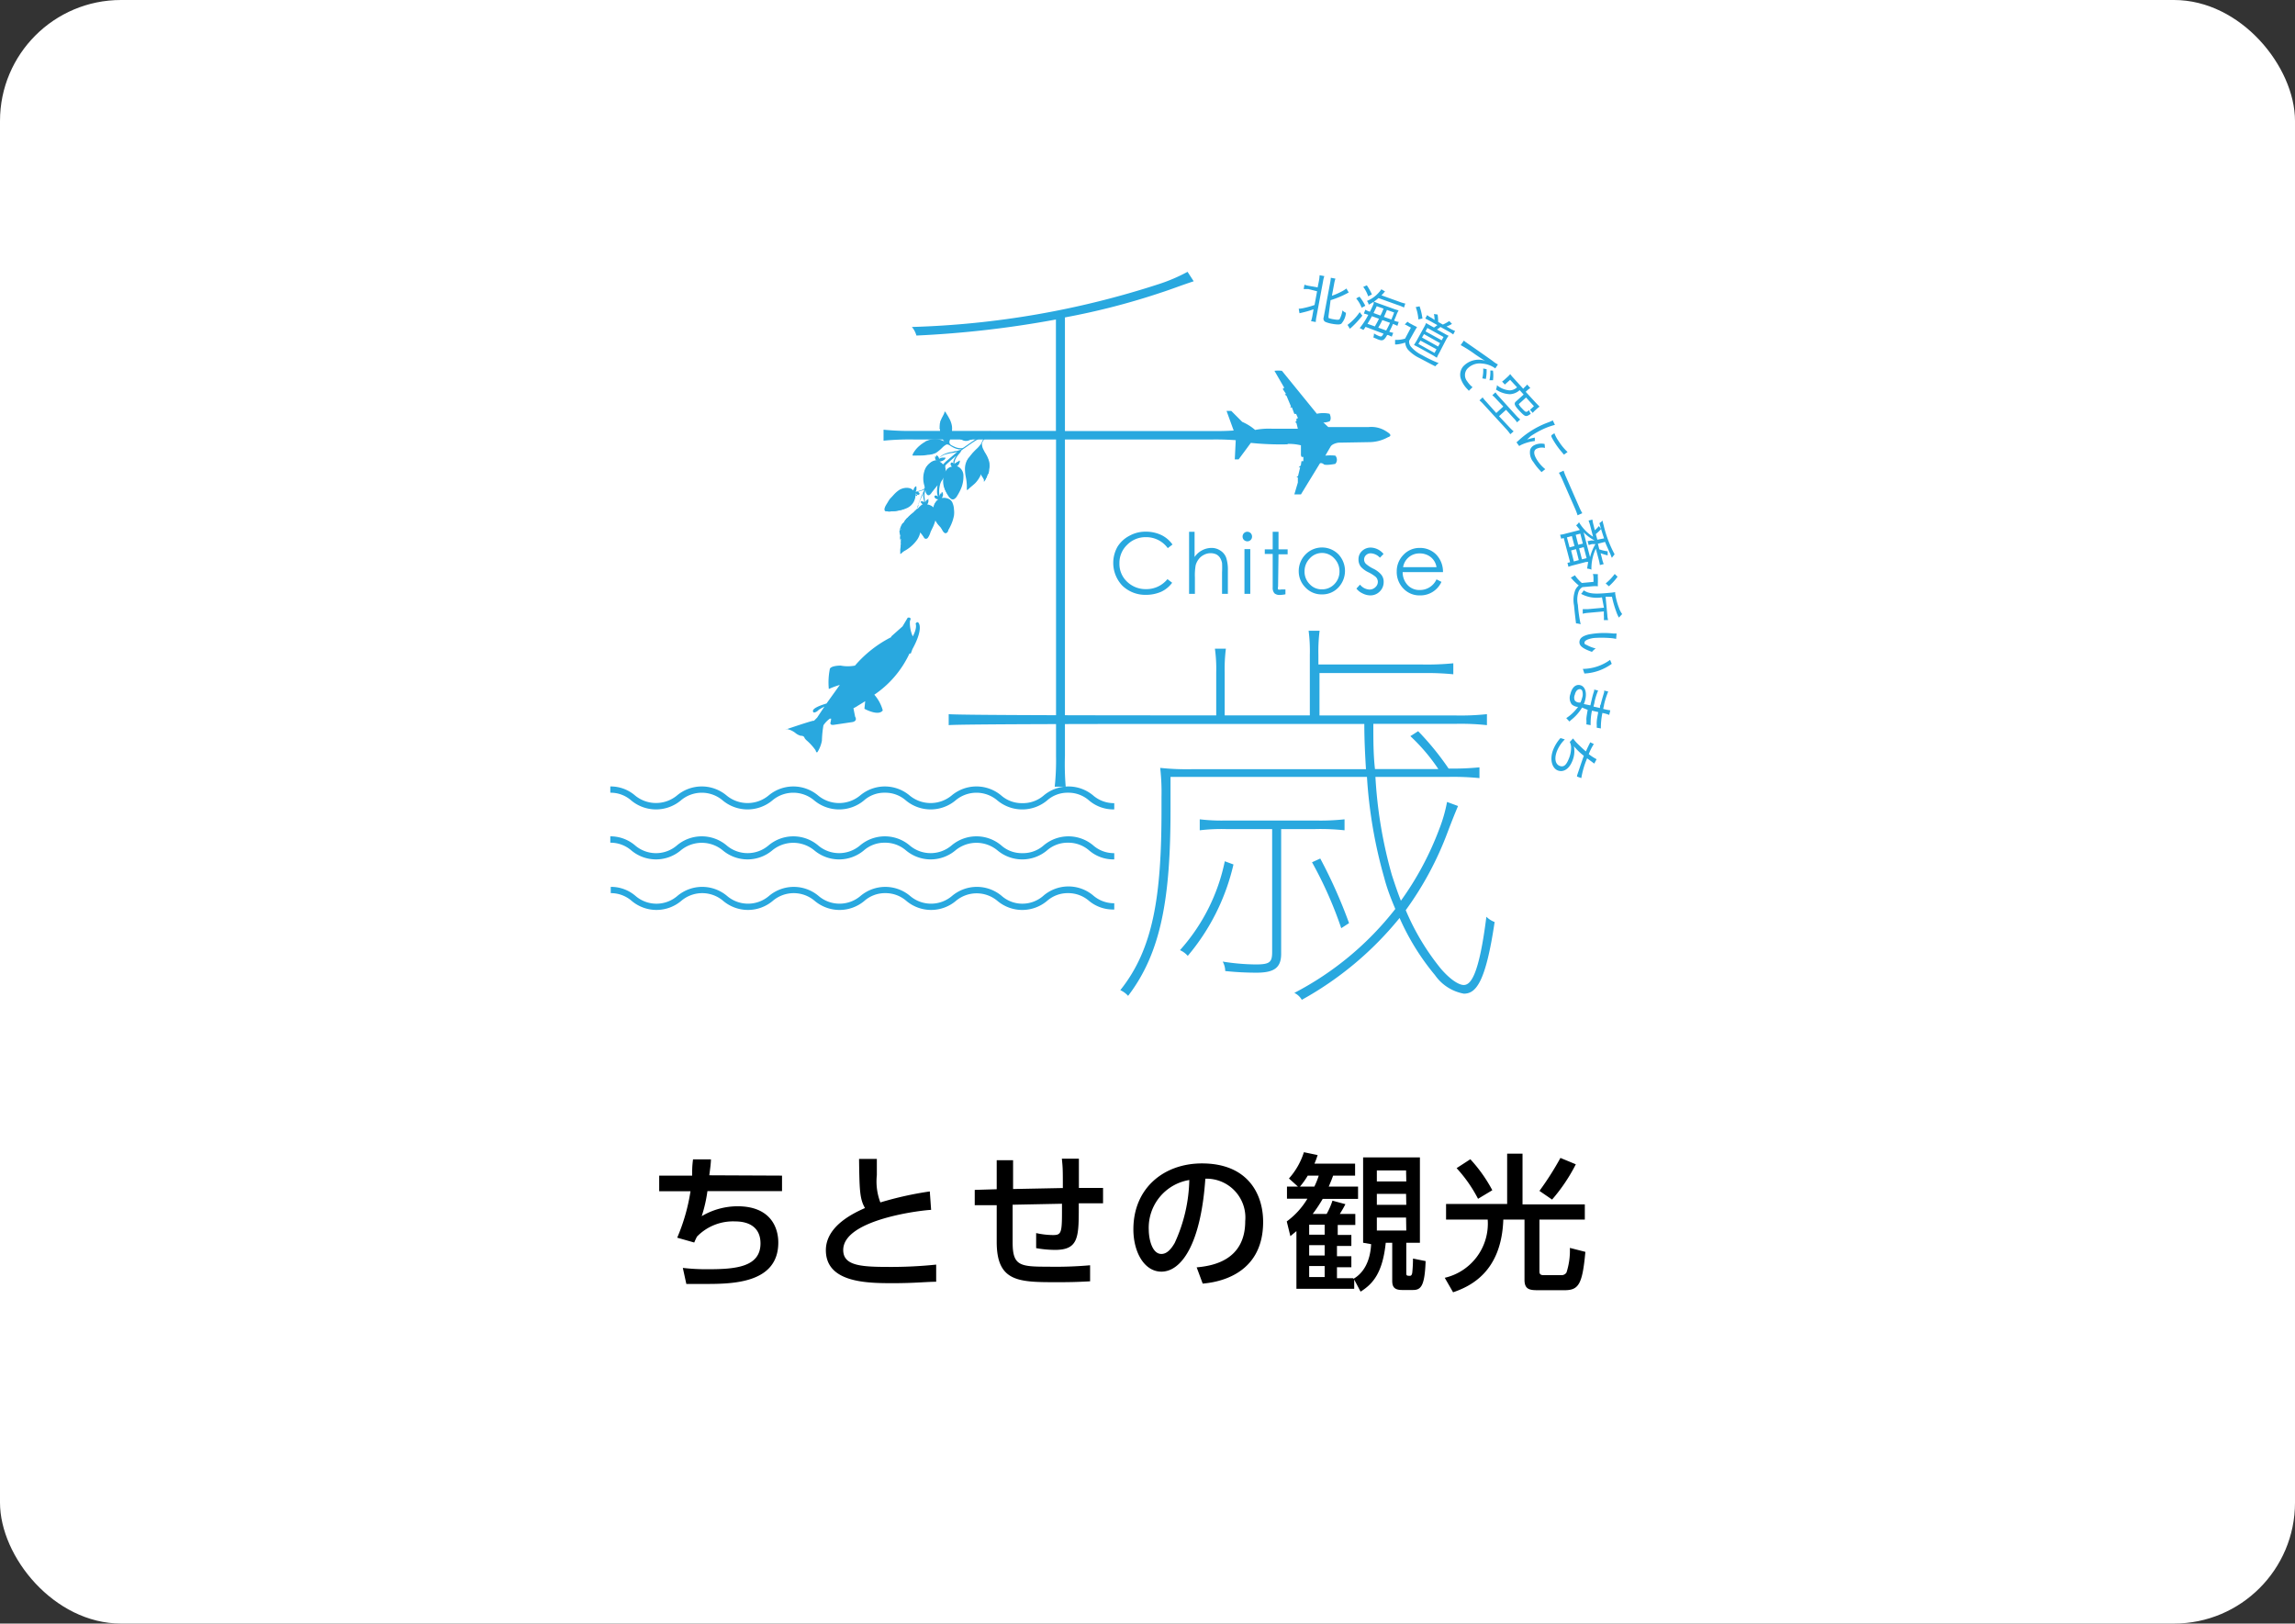 <svg xmlns="http://www.w3.org/2000/svg" viewBox="0 0 208.89 147.77"><rect x="0" y="0" width="208.89" height="147.77" fill="#333333" stroke="none"/><defs><style>.cls-1{fill:#fff;}.cls-2{fill:#29a8df;}</style></defs><g id="レイヤー_2" data-name="レイヤー 2"><g id="文字"><rect class="cls-1" width="208.89" height="147.77" rx="11.01"/><path d="M71.18,107v1.41H64.39a13,13,0,0,1-.52,2.28,6.43,6.43,0,0,1,3.26-.9c3,0,3.71,1.93,3.71,3.3,0,3.75-4.23,3.77-6.69,3.77-.86,0-1.2,0-1.68,0l-.32-1.46a18.42,18.42,0,0,0,2.32.12c2.46,0,4.75-.19,4.75-2.35,0-1.51-1.11-2-2.29-2a4.57,4.57,0,0,0-3.49,1.38,5.74,5.74,0,0,0-.25.54l-1.55-.44a17.5,17.5,0,0,0,1.21-4.23H60V107h3c0-.56,0-.86.08-1.48l1.63,0c0,.37-.1,1.06-.15,1.45Z"/><path d="M84.75,110.12c-.56,0-8,.8-8,3.65,0,1.4,1.53,1.54,4.09,1.54a39.76,39.76,0,0,0,4.37-.21v1.56c-.8,0-2,.13-3.88.13-2.31,0-6.16,0-6.16-3,0-2.25,2.63-3.42,3.56-3.84-.49-.84-.5-1.7-.54-4.47h1.62c0,.43,0,.81,0,1.48a5.35,5.35,0,0,0,.32,2.48,31,31,0,0,1,4.5-1Z"/><path d="M96.74,108.13c0-1.62,0-1.81-.09-2.67l1.55,0c0,.42,0,2.27,0,2.66l2.2,0,0,1.4-2.21,0c0,3,.06,4.24-2.16,4.24a9.81,9.81,0,0,1-1.72-.16l0-1.37a7.2,7.2,0,0,0,1.54.18c.82,0,.82-.24.81-2.85l-4.49.09v3.44c0,2.12.67,2.2,3.21,2.2a35.54,35.54,0,0,0,3.84-.13v1.46c-1.28.07-1.89.08-3,.08-3.48,0-5.51,0-5.5-3.69l0-3.32-2,0,0-1.39,2-.06v-2.64h1.49l0,2.62Z"/><path d="M108.92,115.35c1.42-.13,4.42-.61,4.42-4.21a3.54,3.54,0,0,0-3.63-3.86c-.41,6-2.2,8.46-4,8.46-1.56,0-2.55-1.78-2.55-3.85,0-3.77,2.79-6,6.24-6,4.18,0,5.57,2.79,5.57,5.32,0,5.07-4.55,5.53-5.5,5.62Zm-4.36-3.42c0,.78.28,2.2,1.15,2.2.51,0,.89-.45,1.21-1a14.35,14.35,0,0,0,1.33-5.73A4.4,4.4,0,0,0,104.56,111.93Z"/><path d="M124.07,113.11v-7.77h5.17v7.77H128v2.69c0,.28,0,.32.33.32.09,0,.17-.05.21-.26a12.66,12.66,0,0,0,.07-1.31l1.15.23c-.08,2.28-.43,2.63-1.15,2.63h-1c-.75,0-.89-.34-.89-.85v-3.45h-.59c-.28,2.71-1.14,3.73-2.29,4.45l-.58-1.1v.84H118v-5.25l-.55.46-.33-1.34A7,7,0,0,0,119,109.1h-1.86V108h1l-.82-.74a6.51,6.51,0,0,0,1.36-2.39l1.25.26a7.06,7.06,0,0,1-.29.78h3.7V107h-2c-.13.36-.21.56-.4,1h2.67v1.12h-3.22a13,13,0,0,1-.91,1.37h1.27a6.51,6.51,0,0,0,.53-1.21l1.18.32c-.14.27-.22.42-.51.89h1.41v1h-1.6v.91H123v1h-1.31v.94H123v1h-1.31v1h1.49v.06c.31-.18,1.5-.88,1.62-3.16ZM119.63,108a6.71,6.71,0,0,0,.4-1h-1a6.74,6.74,0,0,1-.71,1Zm.94,3.47h-1.41v.91h1.41Zm0,1.86h-1.41v.94h1.41Zm0,1.9h-1.41v1h1.41Zm7.41-8.7h-2.66v1H128Zm0,2.13h-2.66v1H128Zm0,2.16h-2.66V112H128Z"/><path d="M131.62,109.58h5.56V105h1.4v4.62h5.67V111h-4.13v4.69c0,.16,0,.37.37.37h1.6a.53.53,0,0,0,.49-.24,6.47,6.47,0,0,0,.31-2.24l1.41.36c-.27,3-.63,3.49-1.91,3.49h-2.27c-.8,0-1.36,0-1.36-.94V111h-1.93c-.16,4.77-3,6.08-4.57,6.62l-.76-1.32a5.06,5.06,0,0,0,3.91-5.3h-3.79Zm2.91-.47a12.7,12.7,0,0,0-1.95-2.79l1.25-.81a13.51,13.51,0,0,1,2,2.82Zm5.59-.72a27,27,0,0,0,1.91-3l1.4.58a15.8,15.8,0,0,1-2.16,3.21Z"/><path class="cls-2" d="M96,71.6a22.33,22.33,0,0,0,.12-2.81V40H83.22a24.17,24.17,0,0,0-2.8.11v-1a24.17,24.17,0,0,0,2.8.11H96.11V29.08a92.93,92.93,0,0,1-12.7,1.46,2,2,0,0,0-.41-.78,80,80,0,0,0,22.47-3.9,15.52,15.52,0,0,0,2.62-1.12l.56.86c-1.16.38-2.1.75-2.88,1a64.5,64.5,0,0,1-8.84,2.29V39.23H110.3a24.35,24.35,0,0,0,2.81-.11v1A24.35,24.35,0,0,0,110.3,40H96.93V68.79A24.35,24.35,0,0,0,97,71.6Z"/><path class="cls-2" d="M134.66,70.82a24.26,24.26,0,0,0-2.81-.11h-6.66a40.92,40.92,0,0,0,1.5,8.94c.26.79.52,1.58.82,2.33A27.86,27.86,0,0,0,131,75.46a13.61,13.61,0,0,0,.71-2.47l1,.37c-.3.71-.6,1.46-.94,2.36a29.59,29.59,0,0,1-3.82,7.12,21.84,21.84,0,0,0,3.19,5.32c.86,1,1.64,1.49,2.09,1.49.64,0,1.39-.9,2.06-6.21a2.2,2.2,0,0,0,.75.48c-.82,5.55-1.72,6.52-2.8,6.52a4.1,4.1,0,0,1-2.63-1.69,21.91,21.91,0,0,1-3.22-5.2A30.35,30.35,0,0,1,118.49,91a1.55,1.55,0,0,0-.68-.63A28.06,28.06,0,0,0,127,82.73c-.38-.9-.75-1.84-1-2.81a43,43,0,0,1-1.58-9.21H106.54v3c0,8.06-.86,13-3.86,16.93a2.14,2.14,0,0,0-.71-.52c3-3.75,3.75-8.54,3.75-16.41v-1.2a19.44,19.44,0,0,0-.12-2.62,23,23,0,0,0,2.89.12h15.84c-.08-1.32-.15-2.66-.15-4.12H105.9c-1,0-18.54,0-19.55.11V65c1,.11,18.58.11,19.55.11h4.8v-3.9a13.16,13.16,0,0,0-.12-2.17h1a14.68,14.68,0,0,0-.11,2.17v3.9h7.75V59.58a14.34,14.34,0,0,0-.11-2.17h1a14.68,14.68,0,0,0-.11,2.17v.9h9.47a24.35,24.35,0,0,0,2.81-.11v1a24.35,24.35,0,0,0-2.81-.11H120.1v3.86h12.43a22.33,22.33,0,0,0,2.81-.12v1a22.33,22.33,0,0,0-2.81-.12H125c0,1.47,0,2.81.15,4.12h5.77a17,17,0,0,0-2.55-3l.71-.45a25,25,0,0,1,2.77,3.4,24.26,24.26,0,0,0,2.81-.11v1Zm-22.39,7.86A19.76,19.76,0,0,1,108.11,87a2,2,0,0,0-.71-.52,17.33,17.33,0,0,0,4.08-8.09Zm4.34,8.13c0,1.27-.63,1.72-2.25,1.72a27.09,27.09,0,0,1-2.84-.15,1.85,1.85,0,0,0-.23-.86,19.92,19.92,0,0,0,3,.26c1.27,0,1.5-.19,1.5-1.12V75.46h-4.2a16.6,16.6,0,0,0-2.39.11v-1a16.6,16.6,0,0,0,2.39.11h8.13a20.34,20.34,0,0,0,2.66-.11v1a20.34,20.34,0,0,0-2.66-.11h-3.11Zm5.47-2.33a36.21,36.21,0,0,0-2.66-6l.75-.34a45.11,45.11,0,0,1,2.62,5.88Z"/><path class="cls-2" d="M106.72,49.56l-.43.33a2.42,2.42,0,0,0-2-1,2.34,2.34,0,0,0-1.69.69,2.27,2.27,0,0,0-.71,1.69,2.22,2.22,0,0,0,.69,1.67,2.42,2.42,0,0,0,1.74.68,2.45,2.45,0,0,0,1.94-.91l.43.33a2.63,2.63,0,0,1-1,.82,3.47,3.47,0,0,1-1.38.28,3,3,0,0,1-2.15-.83,3,3,0,0,1-.45-3.54,2.77,2.77,0,0,1,1.08-1,3,3,0,0,1,1.48-.38,3.28,3.28,0,0,1,1.42.3A2.66,2.66,0,0,1,106.72,49.56Z"/><path class="cls-2" d="M108.2,48.4h.53v2.3a1.88,1.88,0,0,1,1.53-.83,1.42,1.42,0,0,1,.83.25,1.28,1.28,0,0,1,.52.65,3.55,3.55,0,0,1,.15,1.18v2.1h-.53V52.11a8.3,8.3,0,0,0,0-.87,1.44,1.44,0,0,0-.17-.45.92.92,0,0,0-.35-.33,1.22,1.22,0,0,0-.53-.11,1.27,1.27,0,0,0-.6.15,1.32,1.32,0,0,0-.48.4,1.61,1.61,0,0,0-.27.54,5.24,5.24,0,0,0-.07,1.11v1.5h-.53V48.4Z"/><path class="cls-2" d="M113.1,48.84a.45.45,0,0,1,.12-.31.43.43,0,0,1,.62,0,.43.43,0,0,1,.12.31.41.41,0,0,1-.12.3.42.42,0,0,1-.31.13.46.46,0,0,1-.31-.13A.44.44,0,0,1,113.1,48.84Zm.17,1.14h.53v4.07h-.53Z"/><path class="cls-2" d="M116.33,53.4a.4.4,0,0,0,0,.25.55.55,0,0,0,.28,0H117v.44a2.86,2.86,0,0,1-.5.06A.7.7,0,0,1,116,54a.75.75,0,0,1-.16-.53V50.42h-.72V50h.72V48.4h.53V50h.83v.45h-.83Z"/><path class="cls-2" d="M118.21,52a2.15,2.15,0,0,1,.62-1.54,2.1,2.1,0,0,1,3,0,2.2,2.2,0,0,1,0,3,2,2,0,0,1-1.51.64,2,2,0,0,1-1.51-.64A2.08,2.08,0,0,1,118.21,52Zm3.71,0a1.66,1.66,0,0,0-.47-1.17,1.5,1.5,0,0,0-2.24,0,1.66,1.66,0,0,0-.47,1.17,1.59,1.59,0,0,0,.46,1.16,1.47,1.47,0,0,0,1.12.48,1.53,1.53,0,0,0,1.14-.48A1.61,1.61,0,0,0,121.92,52.05Z"/><path class="cls-2" d="M125.93,50.42l-.33.34a1.22,1.22,0,0,0-.82-.4.61.61,0,0,0-.44.16.55.55,0,0,0-.18.41.55.55,0,0,0,.19.41,3,3,0,0,0,.65.42,2.24,2.24,0,0,1,.7.52,1,1,0,0,1,.24.69,1.18,1.18,0,0,1-.35.86,1.19,1.19,0,0,1-.88.36A1.61,1.61,0,0,1,124,54a1.49,1.49,0,0,1-.54-.43l.33-.36a1.17,1.17,0,0,0,.85.45.76.76,0,0,0,.54-.21.65.65,0,0,0,.23-.49.63.63,0,0,0-.2-.46,3.38,3.38,0,0,0-.65-.41,2.16,2.16,0,0,1-.69-.5,1.07,1.07,0,0,1-.22-.7,1,1,0,0,1,.32-.74,1.13,1.13,0,0,1,.84-.31A1.57,1.57,0,0,1,125.93,50.42Z"/><path class="cls-2" d="M130.75,52.73l.45.23a2.1,2.1,0,0,1-1.95,1.23,2,2,0,0,1-1.52-.63,2.15,2.15,0,0,1-.6-1.53,2.13,2.13,0,0,1,.6-1.52,2,2,0,0,1,1.49-.64,2.06,2.06,0,0,1,1.49.59,2.25,2.25,0,0,1,.63,1.61h-3.67a1.7,1.7,0,0,0,.46,1.19,1.45,1.45,0,0,0,1.08.44A1.65,1.65,0,0,0,130.75,52.73Zm0-1.11a1.46,1.46,0,0,0-.53-.92,1.6,1.6,0,0,0-1-.33,1.49,1.49,0,0,0-1.51,1.25Z"/><path class="cls-2" d="M117.17,40.44a26.21,26.21,0,0,1-3.32-.13l-1.11,1.5h-.35l.09-1.82s-.54-.17-.5-.24.31-.23.46-.15l-.8-2.2.43,0,1,1a4.5,4.5,0,0,1,1.17.73,6.74,6.74,0,0,1,1.54-.11l2.35,0L118,38.5l-.12-.08.12-.08,0-.22.14-.07-.17-.38-.16,0-.22-.59-.16,0,.07-.1-.4-.95-.16-.12.11-.06-.3-.45.14-.11L116,33.75a2.77,2.77,0,0,1,.68,0l3.18,3.91a2.72,2.72,0,0,1,1.16,0s.22.43,0,.69c0,0-.45.15-.58.09l.46.43h3.66a2.49,2.49,0,0,1,1.52.33c.26.17.77.43.24.6a3.56,3.56,0,0,1-1.61.44l-2.88.05s-.58.07-.74.39l-.46.79a4.38,4.38,0,0,1,.91,0,.56.56,0,0,1,0,.75s-1,.2-1.09,0c0,0-.26-.16-.34,0L118.41,45h-.6l.32-1.08v-.47H118l.15-.13.19-.78h-.14l.2-.18.06-.39.17,0v-.38h-.16l-.06-.15,0-.06,0-.85a4.82,4.82,0,0,0-1.18-.13"/><path class="cls-2" d="M119.09,26.31l-.43,0,.07-.4a2.18,2.18,0,0,0,.42.11l.78.14.12-.6a4,4,0,0,0,.06-.51l.43.08a2.83,2.83,0,0,0-.12.5l-.59,3.16a3.13,3.13,0,0,0-.07.52l-.43-.08a3,3,0,0,0,.13-.52l.1-.56a8.85,8.85,0,0,1-1.07.31l-.21.05-.07-.41a2.56,2.56,0,0,0,.44-.06,7.8,7.8,0,0,0,1-.28l.23-1.25Zm1.83,2.46c0,.09,0,.13,0,.17a1.78,1.78,0,0,0,.4.11c.39.07.53.07.61,0a2.49,2.49,0,0,0,.26-.8.91.91,0,0,0,.32.22,1.73,1.73,0,0,1-.43,1,.61.61,0,0,1-.32.06,3.31,3.31,0,0,1-.51-.06,2.7,2.7,0,0,1-.61-.17.33.33,0,0,1-.16-.41l.58-3.1a3.67,3.67,0,0,0,.07-.51l.42.08a3.19,3.19,0,0,0-.12.49l-.2,1.07a6.4,6.4,0,0,0,1-.45,3,3,0,0,0,.32-.21l.21.36-.19.1a8.35,8.35,0,0,1-1.46.6Z"/><path class="cls-2" d="M124,28.73a9,9,0,0,1-1,1.08.52.52,0,0,0-.13.12l-.22-.36a4.76,4.76,0,0,0,1.11-1.16ZM123.74,27a4.5,4.5,0,0,1,.53.83l-.33.18a3,3,0,0,0-.5-.85Zm.55,2.75a2.33,2.33,0,0,1-.19.28l-.34-.17a6.94,6.94,0,0,0,.78-1.2h0a2.88,2.88,0,0,0-.4-.12l.13-.35a2,2,0,0,0,.42.18l0,0c.17-.34.29-.6.34-.74l0-.07,0-.12.31.13,1.48.53a4.81,4.81,0,0,0,.48.15,3.08,3.08,0,0,0-.23.51l-.18.42h0a1.45,1.45,0,0,0,.42.12l-.12.36c-.13-.07-.26-.12-.4-.18h0a7.75,7.75,0,0,1-.34.71h0a1.54,1.54,0,0,0,.36.1l-.13.35-.34-.15-.08,0c-.28.5-.41.56-.82.41l-.44-.19a1.09,1.09,0,0,0,.06-.36,3,3,0,0,0,.47.24c.21.07.24.05.4-.22Zm.12-3.78a5.33,5.33,0,0,1,.46.83l-.34.17a3,3,0,0,0-.45-.86Zm2.89,1.47a4,4,0,0,0,.61.19l-.12.36a3.65,3.65,0,0,0-.57-.23l-1.75-.63a4.1,4.1,0,0,1-.89.6.82.82,0,0,0-.16-.34,2.82,2.82,0,0,0,1.1-.79,2,2,0,0,0,.21-.27l.34.2a.7.7,0,0,0-.14.15l-.19.2Zm-2.43,1.34c-.13.25-.15.27-.4.69l.67.24.11-.2a4.89,4.89,0,0,0,.26-.5Zm.78-.06a6.33,6.33,0,0,0,.28-.63l-.62-.22c-.12.27-.16.34-.29.62Zm.17.41a7.09,7.09,0,0,1-.37.69l.72.26c.16-.29.24-.46.35-.7Zm.82-.05c.1-.24.15-.34.25-.64l-.65-.23c-.19.45-.19.45-.28.63Z"/><path class="cls-2" d="M128.11,29.28a1.38,1.38,0,0,0,.31.2l.24.13.32.16c-.08.12-.14.22-.26.43l-.46.82a.72.72,0,0,0,.17.54,3.15,3.15,0,0,0,1,.76,11.94,11.94,0,0,0,1.52.73,1.44,1.44,0,0,0-.31.29c-.47-.23-1.11-.58-1.44-.75a3.41,3.41,0,0,1-1.05-.77,1.17,1.17,0,0,1-.25-.64,3.44,3.44,0,0,1-.77.17l-.15,0,0-.42a2.6,2.6,0,0,0,.91-.11l.53-1-.26-.14a1.66,1.66,0,0,0-.3-.15Zm2.47-.16a4.63,4.63,0,0,0-.06-.54l.33.05a4.08,4.08,0,0,1,.05.67l.43.24a3.6,3.6,0,0,0,.58-.32l.25.26a3.08,3.08,0,0,1-.5.24l.35.2a2.85,2.85,0,0,0,.43.2l-.17.32a3.94,3.94,0,0,0-.4-.26l-.76-.42a2.35,2.35,0,0,1-.32.23l.66.36a3.29,3.29,0,0,0,.4.21,4.1,4.1,0,0,0-.25.4L131,32.12a3.57,3.57,0,0,0-.22.44l-.3-.19-1.37-.76-.41-.21.24-.39.66-1.2a2.51,2.51,0,0,0,.2-.41c.1.07.23.14.43.25l.29.16a3.2,3.2,0,0,0,.31-.22l-.68-.38-.42-.22.17-.31a2.11,2.11,0,0,0,.41.26Zm-1.37-1.24a5.52,5.52,0,0,1,.26,1.11l-.37.08a4,4,0,0,0-.24-1.12Zm-.11,3.42,1.47.82.18-.33L129.29,31Zm.33-.58,1.47.82.17-.31-1.46-.82Zm.32-.56,1.47.81.17-.3-1.47-.82Z"/><path class="cls-2" d="M133.24,31l.13.11.23.16c.55.38,1.63,1.13,2.27,1.59a2.3,2.3,0,0,0,.47.31l-.24.36,0,0a2.32,2.32,0,0,0-1.21-.44,1.55,1.55,0,0,0-1.35.49.89.89,0,0,0,0,1.12,2.32,2.32,0,0,0,.49.54l-.34.33a1.06,1.06,0,0,0-.1-.12,2.58,2.58,0,0,1-.61-.93,1.18,1.18,0,0,1,.19-1.16,1.92,1.92,0,0,1,2-.53c-.27-.15-.46-.28-.89-.57a11.8,11.8,0,0,0-1.33-.85Zm2.07,2.6a3.82,3.82,0,0,1-.07.89l-.32-.05a3.17,3.17,0,0,0,.08-.9Zm.58.13a3.26,3.26,0,0,1,0,.88l-.32,0a3.28,3.28,0,0,0,.08-.89Z"/><path class="cls-2" d="M136.19,36.32a3.67,3.67,0,0,0-.36-.35l.29-.26a2.42,2.42,0,0,0,.3.37L138,37.82a4,4,0,0,0,.37.36l-.29.26a2.4,2.4,0,0,0-.32-.39l-.68-.75-.64.58.94,1a4.35,4.35,0,0,0,.39.38l-.3.26a4.55,4.55,0,0,0-.33-.42l-2.09-2.28a3.36,3.36,0,0,0-.39-.38l.29-.27a3.34,3.34,0,0,0,.35.42l.89,1,.64-.59Zm2.57-1.07A1.7,1.7,0,0,0,139,35l.29.32a1.43,1.43,0,0,0-.27.2l-.15.14.92,1,.34.35a3,3,0,0,0-.26.21l-.12.11a1.85,1.85,0,0,0-.24.25l-.25-.28.36-.33-.72-.79-.62.56c-.05.05-.05.07,0,.12a1.06,1.06,0,0,0,.22.28c.39.42.4.42.68.19a1.09,1.09,0,0,0,.15.33c-.21.16-.34.22-.46.2s-.28-.15-.63-.53-.47-.59-.28-.77l.72-.65-.36-.4a1.42,1.42,0,0,1-.89.37,2.43,2.43,0,0,1-1.27-.43.93.93,0,0,0,.09-.39,2.07,2.07,0,0,0,1.15.47,1,1,0,0,0,.68-.28l-.63-.68-.48.43-.25-.27a3.07,3.07,0,0,0,.29-.24l.21-.19a2.65,2.65,0,0,0,.24-.25,3.79,3.79,0,0,0,.32.38l.86.95Z"/><path class="cls-2" d="M138.82,40.07a4.67,4.67,0,0,1,.88-.24l0,.31a3.89,3.89,0,0,0-1.34.4l-.08.06-.25-.34.15-.13a7.59,7.59,0,0,1,1.08-.85,7.94,7.94,0,0,1,1.7-.85,2.3,2.3,0,0,0,.37-.17l.2.41a6.48,6.48,0,0,0-.93.32,8.43,8.43,0,0,0-1.28.71L139,40l-.17.12Zm1.8.7a1.12,1.12,0,0,0-.79.09c-.27.17-.24.51.07,1a3.33,3.33,0,0,0,.75.84l-.34.27-.12-.13a4.79,4.79,0,0,1-.61-.77,1.36,1.36,0,0,1-.3-1.15.73.73,0,0,1,.31-.37,1.42,1.42,0,0,1,1-.14Zm.86-1.34a3.16,3.16,0,0,0,.38.71,5,5,0,0,0,.82,1l-.33.24-.21-.25a7,7,0,0,1-.61-.82,6.22,6.22,0,0,1-.32-.56l0-.07,0-.07Z"/><path class="cls-2" d="M143.59,46.9a5.73,5.73,0,0,0-.23-.61l-1.17-2.67a6.3,6.3,0,0,0-.3-.59l.43-.19a5,5,0,0,0,.24.62l1.17,2.67a5.09,5.09,0,0,0,.29.58Z"/><path class="cls-2" d="M146,49c-.14-.42-.3-.92-.42-1.39a1.11,1.11,0,0,0,.28-.23,4.13,4.13,0,0,0,.1.41,10.65,10.65,0,0,0,1,2.66l-.25.32-.09-.21c0-.06-.13-.29-.3-.7-.08-.18-.15-.33-.23-.54l-.65.17.13.51a3.83,3.83,0,0,0,.76.18l0,.37a5.12,5.12,0,0,1-.64-.2l.13.51a2.77,2.77,0,0,0,.15.48l-.35.09a4.27,4.27,0,0,0-.1-.49l-.27-1a4.31,4.31,0,0,0-.4,1.91,1.24,1.24,0,0,0-.39-.1c.05-.33.06-.41.1-.6l-.21,0-1.15.3a3.31,3.31,0,0,0-.44.14l-.09-.36.24-.06-.58-2.2-.23.06-.1-.36a2.31,2.31,0,0,0,.46-.09l1.14-.29.2-.06-.34-.42a1,1,0,0,0,.26-.28A3.86,3.86,0,0,0,145,48.85l-.26-1a4.42,4.42,0,0,0-.15-.47l.35-.09a3.54,3.54,0,0,0,.1.49l.12.48a2.68,2.68,0,0,0,.37-.38l.2.27a4.12,4.12,0,0,1-.48.46l.14.51Zm-3.38-.09.24.91.45-.12-.24-.91ZM143,50.1l.25,1,.45-.12-.25-1Zm.42-1.42.23.9.42-.1-.23-.91Zm.31,1.23.26,1,.42-.11-.26-1Zm1,.8a4.13,4.13,0,0,1,.49-1.19l-.06,0-.1,0-.16,0-.3.09-.1-.36a2.21,2.21,0,0,0,.32-.06l.15,0,.17,0a3.77,3.77,0,0,1-1-.74l.56,2.16Z"/><path class="cls-2" d="M145.44,52.26a2.56,2.56,0,0,0,0,.38l0,.36a2.08,2.08,0,0,0,0,.36,3.23,3.23,0,0,0-.51,0l-.9.08a.82.82,0,0,0-.34.39,2.19,2.19,0,0,0-.07,1.23,12.6,12.6,0,0,0,.25,1.76,1.3,1.3,0,0,0-.42-.08c-.06-.47-.14-1.17-.18-1.62a2.6,2.6,0,0,1,.11-1.42,1.18,1.18,0,0,1,.32-.41,5.94,5.94,0,0,1-.58-.55.78.78,0,0,0-.15-.16l.38-.22s0,0,0,0a3.35,3.35,0,0,0,.63.7l1.06-.1,0-.38a1.74,1.74,0,0,0-.05-.34Zm.37,2.11a3,3,0,0,1-1.9-.32,1.34,1.34,0,0,0,.24-.32c.47.31.95.36,2.3.23a4,4,0,0,0,.56-.07V54a6,6,0,0,0,.35,1.33,2,2,0,0,0,.29.56l-.3.32a3.22,3.22,0,0,1-.24-.54,9.52,9.52,0,0,1-.39-1.36l-.47,0h-.11L146.3,56a1.92,1.92,0,0,0,.07.44l-.39,0a2.29,2.29,0,0,0,0-.44l0-.35-1.44.13a2.75,2.75,0,0,0-.48.08l0-.42c.12,0,.25,0,.49,0l1.44-.13Zm1.42-1.88a5.32,5.32,0,0,1-.79.87l-.29-.26a4.71,4.71,0,0,0,.82-.86Z"/><path class="cls-2" d="M147.1,58.15a3.5,3.5,0,0,0-.6-.08,9.61,9.61,0,0,0-1.44,0c-.5.07-.83.23-.84.4s.06.17.21.24a3.34,3.34,0,0,0,.81.31,1.65,1.65,0,0,0-.34.31c-.85-.3-1.16-.55-1.14-.91s.33-.54.82-.67a7.54,7.54,0,0,1,2.27-.09h.29Zm-.4,2.27a4.59,4.59,0,0,1-2.49.88l-.14-.42a4.31,4.31,0,0,0,2.48-.82Z"/><path class="cls-2" d="M142.56,65.36a3.92,3.92,0,0,0,.89-.79,2.22,2.22,0,0,0,.19-.24l-.12,0a1,1,0,0,1-.46-.22,1,1,0,0,1-.12-.95c.14-.59.48-.9.89-.8s.63.61.46,1.32a2.09,2.09,0,0,1-.13.4l.6.12c.05-.25.09-.41.12-.53a6.76,6.76,0,0,1,.22-.79c0-.05,0-.09,0-.12a.08.08,0,0,1,0,0l.36.09a5.64,5.64,0,0,0-.33,1.06c0,.1-.06.24-.09.4l.59.13c0-.16,0-.24.07-.33.06-.28.21-.78.31-1.11a.92.92,0,0,0,0-.09.35.35,0,0,0,0-.06l.37.09a7.66,7.66,0,0,0-.38,1.19c0,.08-.05.25-.08.39a4.67,4.67,0,0,0,.65.13l-.1.42a3.37,3.37,0,0,0-.62-.18,6.71,6.71,0,0,0-.14,1.41l-.38-.07a1.84,1.84,0,0,0,0-.34c0-.42.07-.65.14-1.08l-.57-.13a5.46,5.46,0,0,0-.12,1.32l-.39-.07a2.84,2.84,0,0,0,0-.47c0-.19.08-.61.12-.85L144,64.4a4.15,4.15,0,0,1-1,1.13l-.15.14ZM144,63.53a1,1,0,0,0,0-.69.32.32,0,0,0-.18-.12c-.21,0-.39.14-.48.51a.64.64,0,0,0,0,.53.52.52,0,0,0,.35.18l.16,0A2.18,2.18,0,0,0,144,63.53Z"/><path class="cls-2" d="M145.07,67.72a4.71,4.71,0,0,0-.46.92,4.46,4.46,0,0,0,.71.46l-.21.4-.24-.18-.41-.3a7.91,7.91,0,0,0-.53,1.8l-.39-.14c0-.09,0-.09.14-.5s.29-.88.48-1.39a5.41,5.41,0,0,1-.9-.87h0a2.37,2.37,0,0,1-.17,1.4c-.29.69-.81,1-1.31.8s-.77-1-.39-1.93a3.56,3.56,0,0,1,.63-1l.07,0,.34.11a3.12,3.12,0,0,0-.69,1c-.28.67-.2,1.23.2,1.4s.63-.1.84-.61A2.56,2.56,0,0,0,143,68a1.15,1.15,0,0,0-.12-.47l.3-.32a3.88,3.88,0,0,0,.35.42c.27.27.61.59.82.76.1-.23.21-.47.33-.7l.06-.13s0,0,0,0Z"/><path class="cls-2" d="M90.07,42.48a1.57,1.57,0,0,0-.07-.57,2.5,2.5,0,0,0-.23-.53,4.49,4.49,0,0,1-.29-.53.79.79,0,0,1-.08-.26.48.48,0,0,1,0-.29,1.22,1.22,0,0,1,.15-.27,2.11,2.11,0,0,1,.19-.23,2.18,2.18,0,0,1,.22-.21.6.6,0,0,0,.19-.16.17.17,0,0,0,0-.1s0-.06,0-.07-.1,0-.13.07a.67.67,0,0,1-.21.13l-.28.13c-.09,0-.18.09-.27.15l-.12.07a.28.28,0,0,1-.13,0,.93.93,0,0,1-.29,0l-.14,0-.13-.09a1.36,1.36,0,0,0-.52-.3.71.71,0,0,0-.49.1,1.3,1.3,0,0,0-.23.18l-.11.09s0,0,0,.07l0,0h.08l.14.05.29.13a.84.84,0,0,0,.54,0A1.19,1.19,0,0,0,88.4,40a1.09,1.09,0,0,1,.25-.1h.29c-.27.16-.52.34-.78.52l-.39.27a.69.69,0,0,1-.19.1.76.76,0,0,1-.21,0,1.28,1.28,0,0,1-.43-.1l-.22-.1-.11-.06-.09-.06a.22.22,0,0,1-.09-.14.34.34,0,0,1,0-.2c0-.16.09-.3.13-.45a2.33,2.33,0,0,0,.09-.87,2.1,2.1,0,0,0-.27-.76,3.64,3.64,0,0,0-.23-.39l-.06-.1s0-.07-.06-.08-.06,0-.07,0a.41.41,0,0,0,0,.09,2,2,0,0,1-.1.21,2.12,2.12,0,0,1-.11.21,2.11,2.11,0,0,0-.17.44,2,2,0,0,0,0,.84,2.23,2.23,0,0,0,.31.77l.13.18a1.65,1.65,0,0,0-.41-.18,1.31,1.31,0,0,0-.43-.08,1.8,1.8,0,0,0-.76.14,3.11,3.11,0,0,0-.69.44,2.61,2.61,0,0,0-.56.63,1.24,1.24,0,0,0-.1.2.15.15,0,0,0,0,.09s0,0,.05,0l.11,0,.1,0,.23,0c.28,0,.58,0,.87-.06a2,2,0,0,0,.76-.18,3.67,3.67,0,0,0,.61-.51,1.49,1.49,0,0,1,.32-.24.23.23,0,0,1,.18,0,.51.51,0,0,1,.18.09,2.46,2.46,0,0,0,.39.22,1.73,1.73,0,0,0,.43.12l.21,0a3.26,3.26,0,0,1-.44.15c-.15,0-.3.06-.46.09a2.28,2.28,0,0,0-.8.26,1,1,0,0,0-.34.34.37.37,0,0,0-.19-.28s0-.05-.06,0,0,0,0,0v0a.86.86,0,0,0,0,.22.31.31,0,0,0,.11.2,1,1,0,0,0-.65.23,1.47,1.47,0,0,0-.46.66,1.81,1.81,0,0,0-.1.8,3.18,3.18,0,0,0,.06.43c0,.07,0,.14,0,.21l0,.11a.06.06,0,0,1,0,.07.4.4,0,0,1-.14.15l-.19.08-.42.12-.11,0c.12-.09.1-.27.09-.4s0-.06,0-.07,0,0-.07,0a.63.63,0,0,0-.15.18.43.43,0,0,0,0,.25.92.92,0,0,0-.29-.23,1,1,0,0,0-.37-.07,1.39,1.39,0,0,0-.66.18,2.57,2.57,0,0,0-.89,1l-.2.34a1.17,1.17,0,0,0-.14.35.22.22,0,0,0,.13.27.57.57,0,0,0,.34,0c.25,0,.51-.06.76-.1a2.62,2.62,0,0,0,.69-.2,1.34,1.34,0,0,0,.53-.44,1.26,1.26,0,0,0,.17-.35,1.22,1.22,0,0,0,.07-.38.88.88,0,0,0,0-.17c.07.07.19.17.29.13a.11.11,0,0,0,.06-.16.25.25,0,0,0-.2-.1,2.3,2.3,0,0,0,.35-.1,1.24,1.24,0,0,0,.32-.12,1,1,0,0,1-.07.15.83.83,0,0,1-.07.13c0,.1-.09.19-.13.29s-.15.4-.23.6a.94.94,0,0,0-.06.15.83.83,0,0,0,0,.15,1.1,1.1,0,0,1-.12.29,1.89,1.89,0,0,1-.41.39,3.27,3.27,0,0,0-.8.86,1.49,1.49,0,0,0-.23.57,1.94,1.94,0,0,0,0,.59A7,7,0,0,1,81.94,50s0,.1,0,.15a1.24,1.24,0,0,1,0,.16s0,0,0,.08.14-.05.15-.07a1.37,1.37,0,0,1,.24-.18,2.61,2.61,0,0,0,.28-.17,3.35,3.35,0,0,0,.87-.85,1.76,1.76,0,0,0,.28-.66l.18.22.15.22c0,.07.11.14.19.14a.24.24,0,0,0,.18-.1,1.69,1.69,0,0,0,.23-.49c.07-.17.16-.34.24-.51a4.44,4.44,0,0,0,.22-.61.52.52,0,0,0,.1.23,2,2,0,0,0,.17.23l.19.21a1.58,1.58,0,0,1,.15.24c.07.12.21.37.39.27a.38.38,0,0,0,.15-.18c0-.09.08-.18.12-.27a3.94,3.94,0,0,0,.41-1.13,2.18,2.18,0,0,0,0-.57,1.62,1.62,0,0,0-.11-.53.7.7,0,0,0-.13-.24.68.68,0,0,0-.21-.17,1.07,1.07,0,0,0-.53-.1l-.14,0a.44.44,0,0,0,.11-.41s0-.13-.1-.11,0,0,0,.06l-.06.1a.86.86,0,0,0-.09.27.89.89,0,0,1-.08-.32,2.26,2.26,0,0,1,0-.37,2.5,2.5,0,0,1,.06-.38,1.33,1.33,0,0,1,.13-.35c.08-.12.16-.24.23-.36a.88.88,0,0,1,0,.16v.17a1.74,1.74,0,0,0,0,.32,1.94,1.94,0,0,0,.17.58l.15.29c.06.09.11.18.17.26a.64.64,0,0,0,.2.2.29.29,0,0,0,.24,0,.78.78,0,0,0,.29-.31,5,5,0,0,0,.32-.6,2.77,2.77,0,0,0,.24-1.2.92.92,0,0,0-.45-.83.38.38,0,0,0-.15-.05.39.39,0,0,0,.16-.15.71.71,0,0,0,.11-.25.36.36,0,0,0,0-.11s0,0-.07,0a.55.55,0,0,1-.19.15.92.92,0,0,0-.22.17,1.55,1.55,0,0,1,0-.21l.06-.19a2.12,2.12,0,0,1,.21-.36,3.88,3.88,0,0,1,.26-.31L87.5,41l.16-.12c.23-.15.46-.32.69-.48s.45-.3.69-.44a8.83,8.83,0,0,1,.8-.43,2.22,2.22,0,0,0-.43.62l-.08.18a.91.91,0,0,1-.11.16,2.55,2.55,0,0,1-.26.3A5.54,5.54,0,0,0,88,41.93a1.71,1.71,0,0,0-.17.74,4,4,0,0,0,.08.76,4.53,4.53,0,0,1,.09.74c0,.06,0,.13,0,.19s0,.06,0,.09l0,.09s0,.05,0,.05a.15.15,0,0,0,.07,0l.14-.13c.18-.17.39-.32.57-.5a2.74,2.74,0,0,0,.44-.63l.08-.18a.43.43,0,0,0,.1.24,2.07,2.07,0,0,1,.15.25.65.65,0,0,1,0,.13s0,.11,0,.1,0-.05.06-.07,0-.09.07-.14A2.75,2.75,0,0,0,90.07,42.48ZM85.5,41.7a1.18,1.18,0,0,1,.55-.34,4.69,4.69,0,0,1,.65-.14,2.26,2.26,0,0,0,.45-.1c-.09.06-.17.14-.26.21l-.27.23L86.1,42l-.27.27a.93.93,0,0,0-.14-.14.71.71,0,0,0-.18-.12.72.72,0,0,0,.46-.2s.07-.06.08-.1,0-.06,0-.06l-.29,0a.7.7,0,0,0-.28.12Zm-1.6,3.93s-.08,0-.11,0,0,0,0,0l.06.1a.31.31,0,0,0,.16.14,1.64,1.64,0,0,0-.26.2,1.13,1.13,0,0,0-.23.26l0,0a.31.31,0,0,1,0-.23,1.45,1.45,0,0,1,.11-.29c.08-.2.17-.39.26-.58s.1-.22.16-.33a1.56,1.56,0,0,0,.1.8A.46.46,0,0,0,83.9,45.63Zm1.39-1a1.33,1.33,0,0,0,.09.59c-.07-.08-.2-.17-.3-.09a.12.12,0,0,0,0,.14.22.22,0,0,0,.11.12.46.46,0,0,0,.23.06.24.24,0,0,0-.08.06l-.09.07-.13.18a1.08,1.08,0,0,0-.16.42,1,1,0,0,0-.57-.27.48.48,0,0,0,.11-.39s0-.19,0-.13a.27.27,0,0,0-.07.08l-.08.08a.46.46,0,0,0-.11.22,2.23,2.23,0,0,1-.08-.45,1.7,1.7,0,0,1,0-.45.8.8,0,0,1,.09-.26s0,0,0,.08a.36.36,0,0,0,0,.09.8.8,0,0,0,.08.16.26.26,0,0,0,.11.12.19.19,0,0,0,.15,0,.72.72,0,0,0,.22-.24l.24-.3.29-.36A2.63,2.63,0,0,0,85.29,44.61Zm1.93-3.4c-.09.11-.17.23-.25.35a1.62,1.62,0,0,0-.19.4,2,2,0,0,0,0,.24.15.15,0,0,0-.11-.12.11.11,0,0,0-.13.06.2.2,0,0,0,0,.17.44.44,0,0,0,.12.15.57.57,0,0,0-.35.14,1.09,1.09,0,0,0-.27.33.68.68,0,0,0,0-.4.93.93,0,0,1,0-.1s0,0,0-.07a1.29,1.29,0,0,1,.16-.17l.34-.31.37-.32.42-.35Z"/><path class="cls-2" d="M87.37,39.64a.77.77,0,0,1,.41-.16.83.83,0,0,1,.48.18l.25.19L88,39.8l-.52,0a1.47,1.47,0,0,0-.29,0Z"/><path class="cls-2" d="M88.54,39.92a2.22,2.22,0,0,1-.48.2.87.87,0,0,1-.28,0L87.5,40a2.26,2.26,0,0,0-.33-.13,1.53,1.53,0,0,1,.52,0,5.65,5.65,0,0,1,.58,0l.32,0Z"/><path class="cls-2" d="M86.54,39.64a.33.33,0,0,1,0,.14s-.06.06-.1.09l-.13.07a.23.23,0,0,0-.11.08l0-.12s0-.06,0-.09.08-.11.13-.14a3.64,3.64,0,0,0,.35-.24C86.57,39.5,86.56,39.57,86.54,39.64Z"/><path class="cls-2" d="M86.6,39.35a.82.82,0,0,1-.26.2.82.82,0,0,0-.25.2,2,2,0,0,0,0-.24s0-.08,0-.11a.19.19,0,0,1,0-.1,2,2,0,0,1,.34-.25.58.58,0,0,0,.18-.17A1.84,1.84,0,0,1,86.6,39.35Z"/><path class="cls-2" d="M86.49,38.48l.06.14,0,.12s0,.07,0,.1a.69.69,0,0,1-.17.17l-.21.14a.87.87,0,0,0-.17.16,1.5,1.5,0,0,1,0-.22A.37.37,0,0,1,86,39a.11.11,0,0,1,0-.08.88.88,0,0,1,.15-.12l.17-.13A.8.8,0,0,0,86.49,38.48Z"/><path class="cls-2" d="M86.44,38.37s0,0,0,.06,0,0,0,.07l-.14.14-.16.12-.14.11v-.25a.49.49,0,0,0,0-.12.12.12,0,0,1,0-.1,1,1,0,0,1,.17-.11.49.49,0,0,0,.16-.16A2.56,2.56,0,0,1,86.44,38.37Z"/><path class="cls-2" d="M86.11,37.76l.07.11.07.11.06.1s0,.06,0,.08l-.09.08a2.43,2.43,0,0,0-.2.14c0-.13,0-.25,0-.37s0-.25.06-.37Z"/><path class="cls-2" d="M85.76,38.13c.07-.12.13-.25.19-.38a2.83,2.83,0,0,0,0,.58l-.12-.12S85.74,38.16,85.76,38.13Z"/><path class="cls-2" d="M85.61,38.49a.88.88,0,0,1,0-.15,1,1,0,0,1,.07-.15.45.45,0,0,0,.11.13.12.12,0,0,1,.06.06.17.17,0,0,1,0,.07c0,.14,0,.27,0,.4l-.1-.08-.11-.08-.09-.1,0,0A.07.07,0,0,1,85.61,38.49Z"/><path class="cls-2" d="M85.55,38.89a.61.61,0,0,1,0-.14s0-.1,0-.15l.16.16.08.06.08.06a.25.25,0,0,1,0,.17,1.79,1.79,0,0,0,0,.23l-.13-.09-.12-.11a.47.47,0,0,1-.1-.1S85.55,38.93,85.55,38.89Z"/><path class="cls-2" d="M85.59,39.39a2,2,0,0,1,0-.42,1.07,1.07,0,0,0,.35.32s.06,0,.07.07,0,.08,0,.11a2.56,2.56,0,0,0,.05.27,1.47,1.47,0,0,0-.28-.14.54.54,0,0,1-.12-.09A.26.26,0,0,1,85.59,39.39Z"/><path class="cls-2" d="M85.72,39.79l-.09-.24a.91.91,0,0,0,.16.11.65.65,0,0,1,.17.08l.07,0a.11.11,0,0,1,0,.08c0,.06,0,.13,0,.19L86,40a.42.42,0,0,1-.12,0,.26.26,0,0,1-.1-.07A1.17,1.17,0,0,1,85.72,39.79Z"/><path class="cls-2" d="M85.73,40.25l.27.13a.78.78,0,0,0-.22,0h-.21a.27.27,0,0,1-.09,0,.11.11,0,0,1-.06-.07,1.4,1.4,0,0,0-.09-.17A2.64,2.64,0,0,1,85.73,40.25Z"/><path class="cls-2" d="M85.1,40.11h.14s.06,0,.08.08a.72.72,0,0,0,.11.19l-.22,0a.28.28,0,0,1-.18,0c-.06,0-.09-.08-.13-.13a.7.7,0,0,0-.13-.16A1.84,1.84,0,0,1,85.1,40.11Z"/><path class="cls-2" d="M84.68,40.16h0s0,0,0,0l.08.1a.54.54,0,0,0,.15.18l-.21,0-.1,0-.09,0a.35.35,0,0,1-.15-.12.67.67,0,0,0-.15-.14A2,2,0,0,1,84.68,40.16Z"/><path class="cls-2" d="M84.22,40.34a.05.05,0,0,1,0,0s0,0,0,0l.08.08a.83.83,0,0,0,.17.15l-.18.06a.34.34,0,0,1-.14.05.23.23,0,0,1-.14-.07l-.16-.11Z"/><path class="cls-2" d="M83.58,40.81l.15-.13a1.34,1.34,0,0,1,.14-.11s0,0,.07,0l.08.06a.86.86,0,0,0,.16.1l-.31.16-.06,0-.08,0-.16-.08Z"/><path class="cls-2" d="M83.54,40.85c.08,0,.14.09.23.11a1.48,1.48,0,0,0-.21.13l0,0,0,0-.13,0Z"/><path class="cls-2" d="M83.08,41.47a2.75,2.75,0,0,1,.17-.29s0,0,0-.06l0,0,.06,0,.08,0Z"/><path class="cls-2" d="M83.46,41.45h-.08l-.1,0-.2,0c.13-.11.26-.22.4-.32s0,.09,0,.13,0,.05,0,.07S83.48,41.44,83.46,41.45Z"/><path class="cls-2" d="M83.71,41.38s0,0,0,0h0l-.13,0a.26.26,0,0,0,0-.15s0-.09,0-.13a.1.1,0,0,1,0,0l.07,0L83.8,41v.09s0,.07,0,.1A.77.77,0,0,1,83.71,41.38Z"/><path class="cls-2" d="M84.08,41.31a.24.24,0,0,1-.06.08.1.1,0,0,1-.07,0h-.22a.47.47,0,0,0,.09-.22.36.36,0,0,0,0-.11s0-.06,0-.1,0,0,.07-.05l.1-.06.21-.11s0,.09,0,.14a.59.59,0,0,1,0,.13A1.07,1.07,0,0,1,84.08,41.31Z"/><path class="cls-2" d="M84.41,41.36s-.1,0-.15,0h-.2a1.1,1.1,0,0,0,.17-.5.42.42,0,0,1,0-.12.16.16,0,0,1,.08-.06l.25-.1a.57.57,0,0,0,0,.18,1.36,1.36,0,0,1,0,.2A.92.92,0,0,1,84.41,41.36Z"/><path class="cls-2" d="M84.84,41.19l-.06.11a.2.2,0,0,1-.09.05l-.26,0a.89.89,0,0,0,.15-.44,2,2,0,0,1,0-.24.11.11,0,0,1,0-.09l0,0,.06,0L85,40.5a.47.47,0,0,0,0,.17,1.1,1.1,0,0,1,0,.18A1.4,1.4,0,0,1,84.84,41.19Z"/><path class="cls-2" d="M85.24,41.09a.79.79,0,0,1-.18.14l-.24.09a1.67,1.67,0,0,0,.12-.23.84.84,0,0,0,.07-.24,2,2,0,0,0,0-.26.14.14,0,0,1,0-.09.17.17,0,0,1,.1,0l.28,0a.53.53,0,0,0-.08.33.85.85,0,0,1,0,.17A.86.86,0,0,1,85.24,41.09Z"/><path class="cls-2" d="M86,40.46a1.56,1.56,0,0,0-.35.27c-.12.11-.23.23-.35.33a.5.5,0,0,0,.09-.24,2.13,2.13,0,0,0,0-.25c0-.06,0-.13.1-.15h.23a1.43,1.43,0,0,1,.29,0Z"/><path class="cls-2" d="M86.12,40.35l-.13-.1a.73.73,0,0,1-.17-.26.51.51,0,0,0,.17.07.16.16,0,0,1,.13,0s0,0,0,.07l0,.08a.53.53,0,0,0,.08.15Z"/><path class="cls-2" d="M86.37,40.44a.58.58,0,0,1-.19-.33c0-.07.06-.11.12-.14a2,2,0,0,0,.19-.12c0,.11-.07.22-.1.33a.5.5,0,0,0,0,.27Z"/><path class="cls-2" d="M83.12,44.64a.6.6,0,0,1,.18-.21.65.65,0,0,1,0,.28.14.14,0,0,1-.07.1.39.39,0,0,0-.11.06.43.43,0,0,1,0-.11A.56.56,0,0,1,83.12,44.64Z"/><path class="cls-2" d="M83,45.37a1.23,1.23,0,0,1-.31.65,1.39,1.39,0,0,1-.56.36,3.45,3.45,0,0,1-.71.15l-.36,0-.19,0-.15,0a.2.2,0,0,1-.13,0,.15.15,0,0,1-.08-.11.59.59,0,0,1,0-.14l.06-.17a3.79,3.79,0,0,1,.2-.34c.06-.11.13-.22.2-.33A2.3,2.3,0,0,1,81.5,45a1.63,1.63,0,0,1,.58-.31,1,1,0,0,1,.65,0,.68.68,0,0,1,.27.21.48.48,0,0,1,.07.29C83.06,45.26,83.05,45.31,83,45.37Z"/><path class="cls-2" d="M83.37,45a.13.13,0,0,1,.1.06c0,.05,0,.08,0,.09s-.2-.11-.27-.17A.42.42,0,0,1,83.37,45Z"/><path class="cls-2" d="M85.4,41.88a.76.76,0,0,1,.6-.18l0,.07-.07.06-.17.08-.17,0h-.19Z"/><path class="cls-2" d="M85.21,41.9a.28.28,0,0,1-.09-.17.78.78,0,0,1,0-.22s0,0,.06.05l.06.06a.35.35,0,0,1,.06.14.42.42,0,0,1,0,.16s0,0,0,0A.07.07,0,0,1,85.21,41.9Z"/><path class="cls-2" d="M82.74,47a2.8,2.8,0,0,0,.62-.62,1.64,1.64,0,0,1,0,.23.41.41,0,0,1,0,.11l-.07.08a1.38,1.38,0,0,1-.38.2l-.24.09Z"/><path class="cls-2" d="M84.11,45.83l0,.06a.3.3,0,0,1-.2-.06.45.45,0,0,1-.11-.17.84.84,0,0,1,.17.05A.32.32,0,0,1,84.11,45.83Z"/><path class="cls-2" d="M83.47,46.44a.83.83,0,0,0-.07.13,2.46,2.46,0,0,1,0-.26A.29.29,0,0,1,83.47,46.44Z"/><path class="cls-2" d="M82.54,47.17A2.86,2.86,0,0,1,83,47a1.34,1.34,0,0,0,.36-.22c0,.09,0,.19-.1.26a.87.87,0,0,1-.21.17,4.5,4.5,0,0,1-.51.2,1.39,1.39,0,0,0-.28.12A3.9,3.9,0,0,1,82.54,47.17Z"/><path class="cls-2" d="M81.92,48.13a1.51,1.51,0,0,1,.14-.35.39.39,0,0,1,.23-.23,3,3,0,0,1,.32-.12,3.24,3.24,0,0,0,.33-.13.88.88,0,0,0,.3-.2c0,.12,0,.25-.1.37a.63.63,0,0,1-.26.25,4.9,4.9,0,0,1-.65.32,1.52,1.52,0,0,0-.34.22A.28.28,0,0,1,81.92,48.13Z"/><path class="cls-2" d="M81.87,48.4s0,0,0-.06,0,0,0-.06l.12-.09.27-.14c.18-.09.37-.17.55-.27a.79.79,0,0,0,.25-.2L83,48c0,.06,0,.12-.07.17s0,.06,0,.08a.1.1,0,0,1,0,.06,1.14,1.14,0,0,1-.31.16l-.34.16a1.18,1.18,0,0,0-.32.21A2.54,2.54,0,0,1,81.87,48.4Z"/><path class="cls-2" d="M81.92,49.09a.69.69,0,0,0,0-.13.13.13,0,0,1,0-.06s0,0,0-.06a.23.23,0,0,1,.09-.08l.12-.08c.15-.09.32-.16.49-.24a1.38,1.38,0,0,0,.27-.14l-.11.26a.88.88,0,0,1-.12.21.63.63,0,0,1-.21.12l-.25.09a.7.7,0,0,0-.24.13Z"/><path class="cls-2" d="M82,49.27v-.11A.18.18,0,0,1,82,49.1a.72.72,0,0,1,.2-.09,1.27,1.27,0,0,0,.39-.18l-.18.39a.32.32,0,0,1-.09.16.56.56,0,0,1-.16.07.4.4,0,0,0-.19.07C82,49.44,82,49.35,82,49.27Z"/><path class="cls-2" d="M82.18,49.82a1.78,1.78,0,0,1-.19.36,1.52,1.52,0,0,0,0-.52s0-.07,0-.1l.1,0a2.18,2.18,0,0,0,.23-.09Z"/><path class="cls-2" d="M82.48,49.9l-.1.06-.11.07a1.7,1.7,0,0,0-.22.15,5.79,5.79,0,0,0,.34-.71,1.89,1.89,0,0,0,.09.21.51.51,0,0,1,0,.13S82.52,49.88,82.48,49.9Z"/><path class="cls-2" d="M82.89,49.58l0,0,0,0-.09.07-.18.14a.65.65,0,0,0,0-.2c0-.07-.06-.12-.08-.19s0-.12,0-.19a2,2,0,0,0,.1-.21,1.63,1.63,0,0,0,.11-.23.51.51,0,0,0,.07.17,1.42,1.42,0,0,1,.08.18.73.73,0,0,1,0,.2.34.34,0,0,0,0,.1A.17.17,0,0,1,82.89,49.58Z"/><path class="cls-2" d="M83.26,49.19c0,.06-.1.12-.15.18l-.18.17a.49.49,0,0,0,0-.12.68.68,0,0,0,0-.14.63.63,0,0,0-.08-.23,2.18,2.18,0,0,1-.09-.23.13.13,0,0,1,0-.06l0,0a.69.69,0,0,0,0-.13,2.55,2.55,0,0,0,.13-.29.51.51,0,0,0,.09.16l.12.17a1.09,1.09,0,0,1,.12.36.37.37,0,0,1,0,.11A.17.17,0,0,1,83.26,49.19Z"/><path class="cls-2" d="M83.52,48.8a2.8,2.8,0,0,1-.2.32,1,1,0,0,0-.15-.54c0-.08-.13-.15-.18-.24a.27.27,0,0,1,0-.12.67.67,0,0,1,.06-.15l.12-.36a1,1,0,0,0,.2.37,1.6,1.6,0,0,1,.17.46A.39.39,0,0,1,83.52,48.8Z"/><path class="cls-2" d="M83.57,48.6a1.48,1.48,0,0,0-.18-.51,1.17,1.17,0,0,1-.22-.43.88.88,0,0,1,0-.16.84.84,0,0,0,0-.17,2.36,2.36,0,0,0,.12.54,2.1,2.1,0,0,0,.13.26l.08.12,0,.06,0,0a.29.29,0,0,1,0,.13.85.85,0,0,1-.06.17Z"/><path class="cls-2" d="M84.77,47.93c0,.12-.11.24-.17.37l-.15.38-.09.16a.19.19,0,0,1-.11.09.12.12,0,0,1-.14-.07s-.07-.1-.11-.15-.16-.2-.24-.3a2.11,2.11,0,0,1-.21-.31,1.69,1.69,0,0,1-.23-.65,1.57,1.57,0,0,1,.07-.71,1.29,1.29,0,0,1,.41-.59l.15-.1A.55.55,0,0,1,84.1,46a.86.86,0,0,1,.32,0,.83.83,0,0,1,.35.14.7.7,0,0,1,.24.27,1,1,0,0,1,.07.62,3.15,3.15,0,0,1-.22.74Z"/><path class="cls-2" d="M84.26,45.62a1.25,1.25,0,0,1,.16-.17,1.64,1.64,0,0,1,0,.22.3.3,0,0,1-.1.19s0,0-.07,0,0,0,0-.06a.52.52,0,0,1,0-.11Z"/><path class="cls-2" d="M85.67,45.36l.09,0a.41.41,0,0,1,.11,0,.71.71,0,0,1,.2,0,.86.86,0,0,1,.35.16,1,1,0,0,1,.27.59,2.48,2.48,0,0,1,0,.77,2.71,2.71,0,0,1-.24.78c-.06.13-.13.26-.18.39l-.09.19a.36.36,0,0,1-.1.15.14.14,0,0,1-.14,0,.29.29,0,0,1-.11-.11c-.07-.11-.13-.22-.2-.32a3.1,3.1,0,0,1-.47-.61.58.58,0,0,1,0-.18c0-.07,0-.14,0-.21a1,1,0,0,0,0-.38.59.59,0,0,0,0-.19.91.91,0,0,0-.09-.17.39.39,0,0,1,0-.3,1,1,0,0,1,.47-.52A.85.85,0,0,1,85.67,45.36Z"/><path class="cls-2" d="M85.57,45l.1-.17a.09.09,0,0,1,0,.05.13.13,0,0,1,0,.06.22.22,0,0,1,0,.14.5.5,0,0,1-.16.22.64.64,0,0,0,0-.07.22.22,0,0,1,0-.08A.88.88,0,0,1,85.57,45Z"/><path class="cls-2" d="M85.44,45.36h0a.31.31,0,0,1-.33-.08.08.08,0,0,1,0-.14.15.15,0,0,1,.17,0C85.35,45.23,85.38,45.31,85.44,45.36Z"/><path class="cls-2" d="M85.65,43.59c-.16.23-.33.46-.5.68l-.26.33s-.09.11-.14.17l-.12.15s-.08.07-.14.06a.25.25,0,0,1-.11-.12,2.75,2.75,0,0,1-.15-.36,1.52,1.52,0,0,1-.06-.2,2.21,2.21,0,0,1,0-1.52A1.24,1.24,0,0,1,85,42a.91.91,0,0,1,.33,0,.84.84,0,0,1,.34.17,1.54,1.54,0,0,1,.23.29.6.6,0,0,1,.06.37A1.67,1.67,0,0,1,85.65,43.59Z"/><path class="cls-2" d="M86.81,42.31c.09-.15.27-.2.4-.31a.75.75,0,0,1-.15.31.57.57,0,0,1-.13.08l-.16,0A.28.28,0,0,1,86.81,42.31Z"/><path class="cls-2" d="M86.73,42.51a.78.78,0,0,1,.34,0,.62.62,0,0,1,.27.21,1.14,1.14,0,0,1,.17.62,2.64,2.64,0,0,1-.1.74,4.07,4.07,0,0,1-.3.72,2.9,2.9,0,0,1-.2.33.51.51,0,0,1-.21.2.24.24,0,0,1-.28-.08,1.48,1.48,0,0,1-.21-.3,2.4,2.4,0,0,1-.29-.63,1.82,1.82,0,0,1-.07-.7,1.69,1.69,0,0,1,.23-.72.78.78,0,0,1,.46-.38A1.08,1.08,0,0,1,86.73,42.51Z"/><path class="cls-2" d="M86.69,42.41h0a.24.24,0,0,1-.08-.06.56.56,0,0,1,0-.08s0-.09,0-.12.08,0,.1.08S86.68,42.35,86.69,42.41Z"/><path class="cls-2" d="M90,42.93V43l-.06.17c0-.06-.13-.09-.16-.17a.22.22,0,0,1,0-.14c0-.06,0-.12,0-.18a.8.8,0,0,0,.19.13s.06,0,.06.07A0,0,0,0,1,90,42.93Z"/><path class="cls-2" d="M90,42.61a1.81,1.81,0,0,1,0,.23c-.07-.08-.19-.11-.25-.19a.33.33,0,0,1,0-.14,1.1,1.1,0,0,0,0-.18c.06.06.15.07.22.12l.09.07s0,0,0,0A0,0,0,0,1,90,42.61Z"/><path class="cls-2" d="M90,42.24a2.43,2.43,0,0,1,0,.27.44.44,0,0,0-.15-.12c-.05,0-.12,0-.18-.08s0-.08,0-.13,0-.13,0-.2a.39.39,0,0,0,.11.06l.13.05.12.07A.17.17,0,0,1,90,42.24Z"/><path class="cls-2" d="M89.31,41.38a1.9,1.9,0,0,1,0,.25,2.11,2.11,0,0,1,0,.25,3.47,3.47,0,0,0-.31-.36l0-.1a.14.14,0,0,1,0-.11,2.6,2.6,0,0,0,.1-.25.53.53,0,0,0,.11.15l.06.08A.18.18,0,0,1,89.31,41.38Z"/><path class="cls-2" d="M89.35,41.22c0,.12.07.24.1.37l.06.19a.19.19,0,0,1,0,.15l-.07.08C89.42,41.74,89.37,41.48,89.35,41.22Z"/><path class="cls-2" d="M89.1,41.63l.18.21a.61.61,0,0,1,.07.1.25.25,0,0,1,0,.12,2.62,2.62,0,0,1,0,.28c0,.11,0,.21,0,.32a1.45,1.45,0,0,0-.26-.47l-.2-.21a.33.33,0,0,1-.06-.1.38.38,0,0,1,0-.1,3.38,3.38,0,0,1,.11-.34A.38.38,0,0,0,89.1,41.63Z"/><path class="cls-2" d="M89.44,42.41a2.43,2.43,0,0,0,0-.27v-.06s0,0,0,0,.06-.05.08-.08l0,.13a.2.2,0,0,0,0,.07.13.13,0,0,1,0,.06s0,.07-.06.1A.94.94,0,0,0,89.44,42.41Z"/><path class="cls-2" d="M89.9,41.78A.51.51,0,0,1,90,42c0,.07,0,.13,0,.2a.56.56,0,0,0-.2-.11.57.57,0,0,1-.19-.1.42.42,0,0,1-.08-.18,1.55,1.55,0,0,0-.06-.23,1.89,1.89,0,0,0,.25.11A.38.38,0,0,1,89.9,41.78Z"/><path class="cls-2" d="M89.69,41.36c.06.11.12.21.17.32a.62.62,0,0,0-.16-.1l-.19-.07-.06-.06s0-.06,0-.09a1.33,1.33,0,0,1-.05-.19.56.56,0,0,0,.18.07.14.14,0,0,1,.08,0Z"/><path class="cls-2" d="M89.6,41.22c-.06,0-.13,0-.18-.07a.14.14,0,0,1-.08-.13,1.28,1.28,0,0,1,0-.19c0-.07,0-.13,0-.2A1.91,1.91,0,0,0,89.6,41.22Z"/><path class="cls-2" d="M89.17,40.87a.3.3,0,0,0,0-.1.82.82,0,0,0,.09-.19c0,.11,0,.23,0,.35s0,.23,0,.34a1.67,1.67,0,0,0-.12-.16.19.19,0,0,1-.05-.14Z"/><path class="cls-2" d="M88.72,41.13l.28-.3.14-.15a1,1,0,0,1,.13-.16.49.49,0,0,1,0,.11l0,.11-.09.21a.22.22,0,0,1-.09.12l-.13,0-.17,0Z"/><path class="cls-2" d="M88.55,41.31l0-.06.05,0a.28.28,0,0,1,.13,0A.55.55,0,0,0,89,41.1c0,.07,0,.14-.07.21a.36.36,0,0,1,0,.09.16.16,0,0,1-.08.06,1,1,0,0,1-.35.1l-.22.07A2.79,2.79,0,0,1,88.55,41.31Z"/><path class="cls-2" d="M88,42a2.12,2.12,0,0,1,.11-.21s0-.07.06-.09a.16.16,0,0,1,.08-.06,3,3,0,0,1,.4-.12.54.54,0,0,0,.22-.09l-.09.26a.5.5,0,0,1,0,.13.16.16,0,0,1-.07.09.83.83,0,0,1-.22.08l-.26.07a1.12,1.12,0,0,0-.25.11Z"/><path class="cls-2" d="M87.91,42.71a2.44,2.44,0,0,1,0-.27l0-.14a.18.18,0,0,1,.07-.08,2,2,0,0,1,.47-.15.66.66,0,0,0,.26-.11,2.68,2.68,0,0,0-.07.27l0,.13a.22.22,0,0,1-.05.11.49.49,0,0,1-.2.11l-.25.1a1,1,0,0,0-.24.14Z"/><path class="cls-2" d="M88,43.3c0-.09,0-.17,0-.26s0-.08,0-.13a.06.06,0,0,1,0,0l0,0a1.93,1.93,0,0,1,.44-.2.59.59,0,0,0,.22-.12,2,2,0,0,1,0,.24.43.43,0,0,1,0,.11.36.36,0,0,1,0,.11.27.27,0,0,1-.15.11l-.2.09A.46.46,0,0,0,88,43.3Z"/><path class="cls-2" d="M88,43.42s0-.05,0-.07,0,0,.06-.05l.16-.1a.85.85,0,0,0,.3-.15l-.06.25,0,.12a.61.61,0,0,1,0,.11.27.27,0,0,1-.15.1.87.87,0,0,0-.19.1A2.87,2.87,0,0,0,88,43.42Z"/><path class="cls-2" d="M88.08,44.35l0,0a1.86,1.86,0,0,0,0-.41.34.34,0,0,0,0-.1s0-.06,0-.09.08-.06.12-.08a1.63,1.63,0,0,0,.19-.09A6.61,6.61,0,0,1,88.08,44.35Z"/><path class="cls-2" d="M88.61,44l-.51.44a2.3,2.3,0,0,0,.18-.43,3.88,3.88,0,0,0,.14-.45,2.39,2.39,0,0,0,.12.22,1.17,1.17,0,0,1,0,.11s0,0,0,.07S88.62,44,88.61,44Z"/><path class="cls-2" d="M88.91,43.66l-.12.15-.14.14a1.27,1.27,0,0,0-.06-.18l-.09-.16a.24.24,0,0,1,0-.16,1.17,1.17,0,0,1,0-.2l.06-.25a.55.55,0,0,0,.12.14l.12.16a1.42,1.42,0,0,1,.08.18.42.42,0,0,1,0,.1A.08.08,0,0,1,88.91,43.66Z"/><path class="cls-2" d="M89.13,43.31a2.61,2.61,0,0,1-.17.28,1.17,1.17,0,0,0-.22-.43l-.09-.1a.2.2,0,0,1-.06-.09c0-.06,0-.13,0-.19s.05-.2.07-.3c0,.11.17.18.26.27a1.16,1.16,0,0,1,.18.35l0,.11A.18.18,0,0,1,89.13,43.31Z"/><path class="cls-2" d="M89.18,43.21a1.48,1.48,0,0,0-.1-.27,1.09,1.09,0,0,0-.14-.23c-.07-.07-.15-.13-.21-.2a.19.19,0,0,1,0-.1.5.5,0,0,1,0-.13l.09-.34a.39.39,0,0,0,.08.1l.1.11a2,2,0,0,1,.17.23,1.19,1.19,0,0,1,.13.25,1648337093985.95,1648337093985.95,0,0,1,0,.12s0,.09,0,.13S89.22,43.1,89.18,43.21Z"/><path class="cls-2" d="M89.43,42.51s0-.08.08-.11l.11-.11a1.1,1.1,0,0,1,0,.18.2.2,0,0,1,0,.17,1.08,1.08,0,0,1-.24.18A1.7,1.7,0,0,0,89.43,42.51Z"/><path class="cls-2" d="M89.39,42.86c.09-.07.21-.12.27-.22a1.27,1.27,0,0,0,0,.2.36.36,0,0,1,0,.18.71.71,0,0,1-.14.1.53.53,0,0,0-.13.13C89.32,43.13,89.28,43,89.39,42.86Z"/><path class="cls-2" d="M89.59,43.62a.56.56,0,0,0-.09-.17s0-.06,0-.09a.07.07,0,0,1,0,0s0-.05,0-.07l.08-.06.15-.13q0,.31-.06.63S89.6,43.64,89.59,43.62Z"/><path class="cls-2" d="M89.83,43.31c0,.12-.11.24-.17.36a4.07,4.07,0,0,0,0-.61,1.27,1.27,0,0,0,.13.11.14.14,0,0,1,0,.06S89.84,43.28,89.83,43.31Z"/><path class="cls-2" d="M84.29,48.66s0,0,0,0,0,0-.06,0l-.06,0s0,0,0-.05,0,0,0,0a.09.09,0,0,0,0,.08.06.06,0,0,0,.07,0l0,0,0,0S84.33,48.7,84.29,48.66Z"/><path class="cls-2" d="M85.9,48.26s0,.07.08.06a.18.18,0,0,0,.07,0s.06,0,.07-.05,0,0-.05,0-.1.09-.13,0,0-.07,0,0S85.89,48.24,85.9,48.26Z"/><path class="cls-2" d="M80.84,46.49a.23.23,0,0,0-.07-.07l-.06,0s0,0,0-.08,0-.06,0-.06-.05.1-.05.13a.16.16,0,0,0,0,.09l.08,0,.05,0s0,0,0,0S80.85,46.51,80.84,46.49Z"/><path class="cls-2" d="M84.58,44.78a.13.13,0,0,1-.09,0,.1.1,0,0,1-.07,0s0,0,0,0a.07.07,0,0,0,0,.06.21.21,0,0,0,.11,0,.11.11,0,0,0,.08,0s0,0,0-.07S84.61,44.77,84.58,44.78Z"/><path class="cls-2" d="M86.43,45.21s0,.06.09.06h.09a0,0,0,0,0,0,0,.05.05,0,0,0,0,0s0,0,.07,0l0-.11s0,0,0-.06,0,0,0,0l-.06.09s-.06,0-.09,0,0,0-.08,0,0,0,0,0A.09.09,0,0,0,86.43,45.21Z"/><path class="cls-2" d="M101.38,73.67a3.42,3.42,0,0,1-2.25-.81,2.84,2.84,0,0,0-1.92-.71,2.79,2.79,0,0,0-1.91.71,3.54,3.54,0,0,1-4.51,0,2.94,2.94,0,0,0-3.83,0,3.53,3.53,0,0,1-4.5,0,2.84,2.84,0,0,0-1.92-.71,2.79,2.79,0,0,0-1.91.71,3.54,3.54,0,0,1-4.51,0,2.94,2.94,0,0,0-3.83,0,3.53,3.53,0,0,1-4.5,0,2.94,2.94,0,0,0-3.83,0,3.53,3.53,0,0,1-4.5,0,2.83,2.83,0,0,0-1.91-.71v-.57a3.39,3.39,0,0,1,2.25.82,3,3,0,0,0,3.82,0,3.51,3.51,0,0,1,4.51,0,3,3,0,0,0,3.83,0,3.5,3.5,0,0,1,4.5,0,3,3,0,0,0,3.83,0,3.5,3.5,0,0,1,4.5,0,3,3,0,0,0,3.83,0,3.51,3.51,0,0,1,4.51,0,2.84,2.84,0,0,0,1.91.7A2.89,2.89,0,0,0,95,72.4a3.5,3.5,0,0,1,4.5,0,2.89,2.89,0,0,0,1.92.7v.57Z"/><path class="cls-2" d="M101.38,78.22a3.37,3.37,0,0,1-2.25-.82,2.89,2.89,0,0,0-1.92-.7,2.84,2.84,0,0,0-1.91.7,3.51,3.51,0,0,1-4.51,0,3,3,0,0,0-3.83,0,3.5,3.5,0,0,1-4.5,0,2.89,2.89,0,0,0-1.92-.7,2.84,2.84,0,0,0-1.91.7,3.51,3.51,0,0,1-4.51,0,3,3,0,0,0-3.83,0,3.5,3.5,0,0,1-4.5,0,3,3,0,0,0-3.83,0,3.5,3.5,0,0,1-4.5,0,2.88,2.88,0,0,0-1.91-.7v-.58a3.45,3.45,0,0,1,2.25.82,2.92,2.92,0,0,0,3.82,0,3.51,3.51,0,0,1,4.51,0,2.94,2.94,0,0,0,3.83,0,3.5,3.5,0,0,1,4.5,0,2.94,2.94,0,0,0,3.83,0,3.5,3.5,0,0,1,4.5,0,2.94,2.94,0,0,0,3.83,0,3.51,3.51,0,0,1,4.51,0,2.79,2.79,0,0,0,1.91.71A2.84,2.84,0,0,0,95,76.94a3.5,3.5,0,0,1,4.5,0,2.84,2.84,0,0,0,1.92.71v.57Z"/><path class="cls-2" d="M101.38,82.78A3.42,3.42,0,0,1,99.13,82a2.89,2.89,0,0,0-1.92-.71A2.84,2.84,0,0,0,95.3,82a3.51,3.51,0,0,1-4.51,0A2.94,2.94,0,0,0,87,82a3.5,3.5,0,0,1-4.5,0,2.89,2.89,0,0,0-1.92-.71,2.84,2.84,0,0,0-1.91.71,3.51,3.51,0,0,1-4.51,0,2.94,2.94,0,0,0-3.83,0,3.5,3.5,0,0,1-4.5,0A2.94,2.94,0,0,0,62,82a3.5,3.5,0,0,1-4.5,0,2.88,2.88,0,0,0-1.91-.71v-.57a3.39,3.39,0,0,1,2.25.82,2.92,2.92,0,0,0,3.82,0,3.51,3.51,0,0,1,4.51,0,2.94,2.94,0,0,0,3.83,0,3.5,3.5,0,0,1,4.5,0,2.94,2.94,0,0,0,3.83,0,3.5,3.5,0,0,1,4.5,0,2.94,2.94,0,0,0,3.83,0,3.51,3.51,0,0,1,4.51,0,2.84,2.84,0,0,0,1.91.71A2.89,2.89,0,0,0,95,81.5a3.5,3.5,0,0,1,4.5,0,2.89,2.89,0,0,0,1.92.71v.57Z"/><path class="cls-2" d="M71.57,66.38s1.86-.64,2.44-.78l.08,0,.29-.29c.14-.22.37-.56.66-1-.22.11-.51.29-.51.29-.3.31-.48.24-.48.24-.34-.37.93-.73,1.18-.81l1.21-1.69a7.1,7.1,0,0,0-1,.37,6.12,6.12,0,0,1,.08-1.76c0-.38,1-.37,1-.37a3.51,3.51,0,0,0,1.3,0A10.73,10.73,0,0,1,81.1,58a.31.31,0,0,1,.05-.1l1-.89.47-.79s.41-.1.2.3a3,3,0,0,0,.26,1.4s.42-.72.26-1.17c0,0,.18-.27.3,0,0,0,.4.53-.59,2.33l-.15.4-.12,0a9.23,9.23,0,0,1-3.2,3.75,3.58,3.58,0,0,1,.77,1.43c-.4.56-1.67-.15-1.67-.15l.07-.69c-.39.25-.65.4-.65.4a2.81,2.81,0,0,1-.42.24l.15.76c.25.43-.24.5-.24.5l-1.69.25c-.4.06-.31-.21-.31-.21a1.71,1.71,0,0,0,.06-.35l-.12,0a2.39,2.39,0,0,0-.58.6,9.76,9.76,0,0,0-.14,1.4,2.94,2.94,0,0,1-.38,1s-.1.22-.2-.13a5,5,0,0,0-.74-.83s-.27-.22-.28-.35a.35.35,0,0,0-.32-.13,1.31,1.31,0,0,1-.52-.28,1.87,1.87,0,0,0-.71-.33S71.36,66.48,71.57,66.38Z"/></g></g></svg>